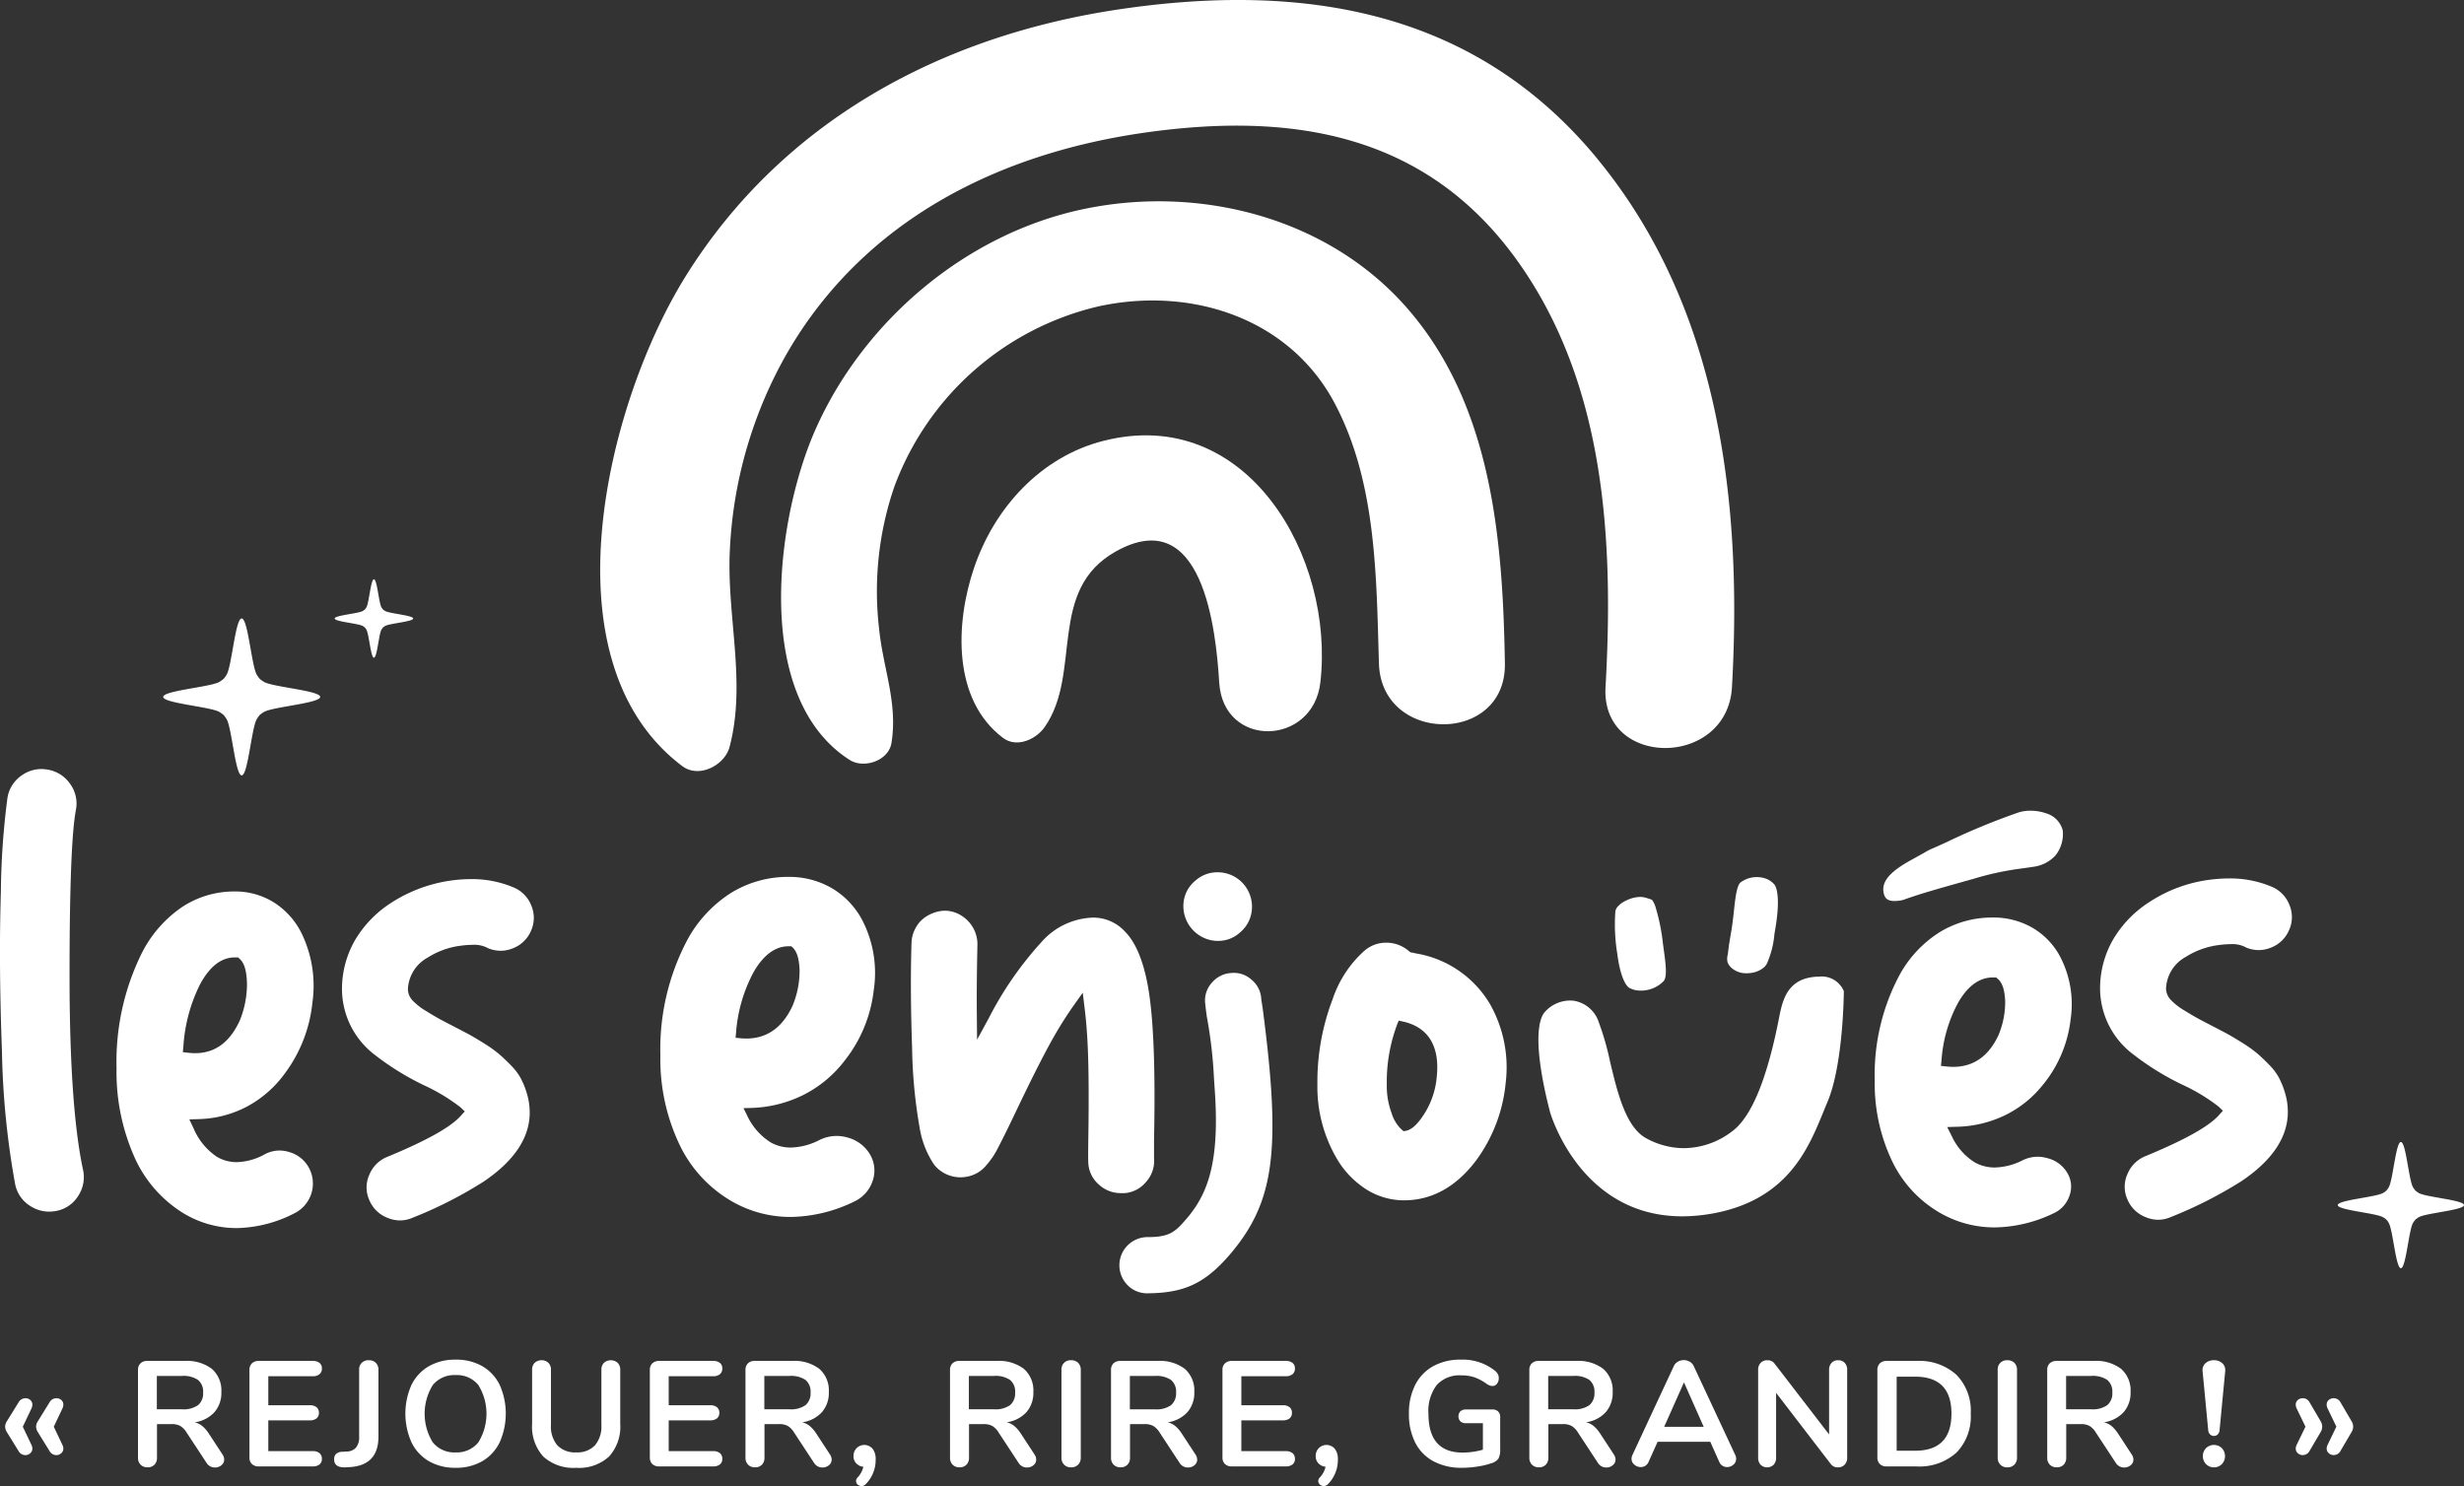 <?xml version="1.0" encoding="UTF-8"?>
<svg xmlns="http://www.w3.org/2000/svg" xmlns:xlink="http://www.w3.org/1999/xlink" id="Groupe_7487" data-name="Groupe 7487" width="328.067" height="197.897" viewBox="0 0 328.067 197.897">
  <rect x="0" y="0" width="328.067" height="197.897" fill="#333333" stroke="none"/>
  <defs>
    <clipPath id="clip-path">
      <rect id="Rectangle_1585" data-name="Rectangle 1585" width="328.066" height="197.897" fill="#fff"></rect>
    </clipPath>
  </defs>
  <g id="Groupe_7486" data-name="Groupe 7486" transform="translate(0 0)" clip-path="url(#clip-path)">
    <path id="Tracé_6559" data-name="Tracé 6559" d="M72.146,24.863c-8.341,2.132-14.5,8.921-17.209,16.921-2.509,7.387-2.877,17.562,3.862,22.633,1.848,1.391,4.422.171,5.554-1.456,5.015-7.2.255-18.226,9.471-23.38,11.554-6.464,13.328,10.37,13.758,17.459.536,8.815,12.484,8.49,13.467,0,1.925-16.647-9.714-37.076-28.9-32.176" transform="translate(74.749 33.849)" fill="#fff"></path>
    <path id="Tracé_6560" data-name="Tracé 6560" d="M83.317,12.24c-15.522,3.336-29.069,14.876-35.463,29.3-5.28,11.905-8.418,35.7,4.544,44,1.894,1.214,5.2.132,5.578-2.269.851-5.39-1.108-9.831-1.653-15.217a42.937,42.937,0,0,1,2.021-18.865A38.269,38.269,0,0,1,85.48,25.159c12.271-2.708,25.476,1.456,31.541,12.965,5.542,10.516,5.51,23.027,5.856,34.579.324,10.759,16.952,10.826,16.769,0-.279-16.452-1.689-34.262-12.929-47.224C116.12,13.259,98.851,8.9,83.317,12.24" transform="translate(60.721 15.654)" fill="#fff"></path>
    <path id="Tracé_6561" data-name="Tracé 6561" d="M166.023,21.148C149.665,1.269,126.85-2.374,102.436,1.231,78.724,4.73,57.511,16.1,44.616,36.812c-10.4,16.707-19.071,51.161-.435,65.21,2.245,1.689,5.664-.13,6.3-2.564,2.278-8.663-.437-17.509.043-26.36a58.2,58.2,0,0,1,7.9-26.569c10.261-17.31,27.913-26.11,47.369-28.871,19.538-2.773,37.307.087,49.44,16.882,11.869,16.43,12.982,37.439,11.874,56.967-.613,10.824,16.221,10.788,16.834,0,1.4-24.74-1.675-50.61-17.923-70.357" transform="translate(46.66 0)" fill="#fff"></path>
    <path id="Tracé_6562" data-name="Tracé 6562" d="M9.26,70.1c0-11.66.284-19.064.841-22a4.452,4.452,0,0,0-.731-3.461A4.523,4.523,0,0,0,6.391,42.7a5.019,5.019,0,0,0-.9-.084,4.446,4.446,0,0,0-2.564.824A4.459,4.459,0,0,0,1,46.415,102.548,102.548,0,0,0,.118,58.991c-.2,6.294-.149,13.41.142,21.153A109.932,109.932,0,0,0,2.029,97.956a4.435,4.435,0,0,0,2.028,2.865,4.585,4.585,0,0,0,2.475.733,5.087,5.087,0,0,0,1-.1,4.359,4.359,0,0,0,2.879-1.99,4.549,4.549,0,0,0,.649-3.47c-1.192-5.518-1.8-14.234-1.8-25.9" transform="translate(-0.001 59.797)" fill="#fff"></path>
    <path id="Tracé_6563" data-name="Tracé 6563" d="M17.442,79.714a14.581,14.581,0,0,0,6.412-1.685,15,15,0,0,0,5.066-4.472,18.973,18.973,0,0,0,3.61-9.315,16,16,0,0,0-1.418-9.235,10.268,10.268,0,0,0-3.7-4.148A9.729,9.729,0,0,0,22.188,49.4a12.567,12.567,0,0,0-7.046,2.1,16.312,16.312,0,0,0-5.335,6.133,32.623,32.623,0,0,0-3.35,15.306A27.869,27.869,0,0,0,8.8,84.684a16.75,16.75,0,0,0,6.491,7.522,13.664,13.664,0,0,0,7.176,2.021,17.414,17.414,0,0,0,7.815-2.047,4.425,4.425,0,0,0,1.826-5.921,4.329,4.329,0,0,0-2.6-2.141,4.464,4.464,0,0,0-1.355-.221,4.241,4.241,0,0,0-1.961.5,8.094,8.094,0,0,1-3.725,1.048,5.166,5.166,0,0,1-2.646-.709A8.567,8.567,0,0,1,16.7,80.916l-.3-.632-.248-.529.584-.019ZM16.11,70.89l-.449-.048-.375-.043.034-.375.041-.449a21.488,21.488,0,0,1,2.216-8.214c1.278-2.374,2.831-3.578,4.612-3.578h.454l.111.1.132.125c.586.55.875,1.524.937,3.163a12.883,12.883,0,0,1-.92,4.922c-1.312,2.953-3.321,4.441-5.979,4.441a7.235,7.235,0,0,1-.812-.046" transform="translate(9.06 69.317)" fill="#fff"></path>
    <path id="Tracé_6564" data-name="Tracé 6564" d="M41.857,49.85a14.162,14.162,0,0,0-5.744-1.134,19.676,19.676,0,0,0-10.531,3.1,14.951,14.951,0,0,0-4.941,5.1,13.022,13.022,0,0,0-1.694,6.52,11.026,11.026,0,0,0,4.263,8.6,36,36,0,0,0,6.657,4.133A25.025,25.025,0,0,1,34.7,79.082l.324.31.272.257-.25.276-.3.334c-1.363,1.509-4.564,3.292-9.781,5.45a4.264,4.264,0,0,0-2.379,2.384,4.054,4.054,0,0,0-.019,3.326,4.288,4.288,0,0,0,2.4,2.386,4.411,4.411,0,0,0,1.706.363,4.225,4.225,0,0,0,1.644-.346,56.05,56.05,0,0,0,9.452-4.8c4.093-2.754,6.171-5.854,6.171-9.209a8.755,8.755,0,0,0-.346-2.444,10.881,10.881,0,0,0-.827-2.1A7.824,7.824,0,0,0,41.427,73.5c-.625-.634-1.182-1.163-1.663-1.567a17.659,17.659,0,0,0-1.927-1.36q-1.24-.771-1.923-1.144c-.454-.248-1.117-.594-1.983-1.041-.932-.483-1.608-.834-2.023-1.062s-1-.57-1.742-1.031a8.47,8.47,0,0,1-1.742-1.336,2.271,2.271,0,0,1-.7-1.526,5.034,5.034,0,0,1,2.646-4.275,10.6,10.6,0,0,1,4.412-1.576,12.384,12.384,0,0,1,1.576-.115,3.79,3.79,0,0,1,2.067.461,4.394,4.394,0,0,0,1.649.329,4.339,4.339,0,0,0,1.572-.308A4.289,4.289,0,0,0,44.1,55.632a4.182,4.182,0,0,0,.079-3.331,4.293,4.293,0,0,0-2.321-2.451" transform="translate(26.587 68.356)" fill="#fff"></path>
    <path id="Tracé_6565" data-name="Tracé 6565" d="M61.1,73.1a18.5,18.5,0,0,0,3.9-9.413,15.308,15.308,0,0,0-1.538-9.343,10.753,10.753,0,0,0-4.047-4.246,11.247,11.247,0,0,0-5.744-1.5,14.418,14.418,0,0,0-7.7,2.151,17,17,0,0,0-5.78,6.222,31.1,31.1,0,0,0-3.6,15.4,26.5,26.5,0,0,0,2.521,11.824,17.3,17.3,0,0,0,7.029,7.628,15.625,15.625,0,0,0,7.825,2.06,19.84,19.84,0,0,0,8.49-2.079,4.6,4.6,0,0,0,2.4-2.732,4.191,4.191,0,0,0-.329-3.473,4.908,4.908,0,0,0-2.944-2.271,5.378,5.378,0,0,0-1.538-.231,5.14,5.14,0,0,0-2.252.531,8.789,8.789,0,0,1-3.835,1.014,5.434,5.434,0,0,1-2.651-.668,8.415,8.415,0,0,1-3.22-3.718l-.161-.322-.272-.543.606-.012.36-.01a16.669,16.669,0,0,0,6.981-1.718A15.934,15.934,0,0,0,61.1,73.1M54.15,65.85c-1.346,2.843-3.4,4.273-6.106,4.273a7.725,7.725,0,0,1-.839-.043l-.223-.022-.38-.038.036-.382.024-.228a20.236,20.236,0,0,1,2.345-8.139c1.31-2.278,2.877-3.434,4.657-3.434h.356l.106.091c.637.548.932,1.5,1,3.069a12.075,12.075,0,0,1-.976,4.854" transform="translate(51.334 68.177)" fill="#fff"></path>
    <path id="Tracé_6566" data-name="Tracé 6566" d="M78.884,88.082a4.1,4.1,0,0,0,2.908-1.509,4.2,4.2,0,0,0,1.05-3.175l0-2.444c.18-8.654-.029-15.133-.627-19.268-.579-4-1.661-6.83-3.215-8.409a5.739,5.739,0,0,0-4.316-1.891,9.552,9.552,0,0,0-6.849,3.278,46.424,46.424,0,0,0-7,10.122l-.848,1.557-.707,1.3-.014-1.478-.017-1.776c-.029-2.7,0-5.756.077-9.343a4.367,4.367,0,0,0-.531-2.218,4.539,4.539,0,0,0-1.572-1.689,4.173,4.173,0,0,0-2.211-.673,4.726,4.726,0,0,0-2.182.591A4.074,4.074,0,0,0,51.2,52.589a4.4,4.4,0,0,0-.649,2.182c-.13,4.23-.1,8.933.079,13.982A66.862,66.862,0,0,0,51.656,79.5a12.286,12.286,0,0,0,1.923,4.814,4.5,4.5,0,0,0,3.463,1.658,4.4,4.4,0,0,0,.531-.031,4.447,4.447,0,0,0,1.639-.5,4.35,4.35,0,0,0,1.264-1.033,14.156,14.156,0,0,0,.935-1.211,11.632,11.632,0,0,0,.7-1.24c.5-.937,1.211-2.384,2.132-4.306,2.432-5.126,4.352-8.884,5.707-11.17.695-1.173,1.413-2.285,2.136-3.309l.69-.973.574-.81.12.985.144,1.185c.187,1.536.322,3.211.4,4.982.132,2.848.159,6.96.079,12.225-.026,1.745-.029,2.872,0,3.35a4.079,4.079,0,0,0,1.391,2.809,4.232,4.232,0,0,0,2.961,1.151Z" transform="translate(70.811 70.81)" fill="#fff"></path>
    <path id="Tracé_6567" data-name="Tracé 6567" d="M69.8,57.462c.13.01.26.014.387.014a4.294,4.294,0,0,0,2.915-1.12,4.4,4.4,0,0,0,1.586-3.119A4.572,4.572,0,0,0,70.5,48.351c-.132-.01-.264-.014-.392-.014a4.382,4.382,0,0,0-2.934,1.105,4.315,4.315,0,0,0-1.6,3.093A4.642,4.642,0,0,0,69.8,57.462" transform="translate(91.995 67.824)" fill="#fff"></path>
    <path id="Tracé_6568" data-name="Tracé 6568" d="M81.018,58.154c-.022-.151-.043-.3-.065-.416a2.605,2.605,0,0,1-.048-.4,3.567,3.567,0,0,0-1.276-2.5,3.479,3.479,0,0,0-2.382-.923c-.1,0-.2,0-.31.012a3.665,3.665,0,0,0-2.574,1.257,3.506,3.506,0,0,0-.937,2.66c.065.649.142,1.3.233,1.911a60.248,60.248,0,0,1,.9,7.3c.034.591.077,1.348.156,2.475C75.4,79.3,73.708,83.44,70.958,86.651,69.447,88.4,68.716,89.1,65.8,89.1a3.754,3.754,0,0,0-2.694,6.4,3.629,3.629,0,0,0,2.665,1.084c4.871-.038,7.616-1.319,10.872-5.068C82.681,84.471,83.594,77.7,81.088,58.6c-.014-.065-.043-.236-.07-.442" transform="translate(87.025 75.644)" fill="#fff"></path>
    <path id="Tracé_6569" data-name="Tracé 6569" d="M86.05,53.656l-.25-.05,0-.007-.029-.01a.969.969,0,0,0-.159-.038h-.142l-.185-.091a4.589,4.589,0,0,0-3.026-1.221h-.091a4.392,4.392,0,0,0-2.893,1.048,15.063,15.063,0,0,0-4.263,6.493A30.788,30.788,0,0,0,72.989,71.1a18.933,18.933,0,0,0,2.569,9.872,12.132,12.132,0,0,0,3.977,4.141,9.385,9.385,0,0,0,4.97,1.435c3.766,0,7.027-1.824,9.7-5.424a20.692,20.692,0,0,0,3.85-10.2,17.094,17.094,0,0,0-2.057-10.459,14.142,14.142,0,0,0-9.944-6.806m1.278,21.191c-.94,1.528-1.766,2.307-2.6,2.449l-.1.017-.163.024-.13-.1-.079-.06a4.929,4.929,0,0,1-1.387-2.233,10.377,10.377,0,0,1-.644-3.85,21.772,21.772,0,0,1,1.391-8l.072-.18.12-.3.317.07.19.041c3.388.723,4.97,3.239,4.571,7.277a11.014,11.014,0,0,1-1.557,4.847" transform="translate(102.415 73.298)" fill="#fff"></path>
    <path id="Tracé_6570" data-name="Tracé 6570" d="M126.342,73.025a16.677,16.677,0,0,0,3.6-8.555,13.689,13.689,0,0,0-1.408-8.459,9.75,9.75,0,0,0-3.686-3.816,10.391,10.391,0,0,0-5.248-1.351,13.386,13.386,0,0,0-7.077,1.947,15.544,15.544,0,0,0-5.318,5.65,28.148,28.148,0,0,0-3.333,14.08,23.973,23.973,0,0,0,2.326,10.793,15.831,15.831,0,0,0,6.476,6.926,14.532,14.532,0,0,0,7.2,1.872,18.606,18.606,0,0,0,7.839-1.894,3.943,3.943,0,0,0,2.1-2.365,3.517,3.517,0,0,0-.291-2.98,4.25,4.25,0,0,0-2.6-1.966,4.88,4.88,0,0,0-1.375-.207,4.541,4.541,0,0,0-1.98.469,8.613,8.613,0,0,1-3.706.964,5.434,5.434,0,0,1-2.619-.651,8.1,8.1,0,0,1-3.124-3.549l-.327-.646-.272-.538.6-.019.723-.022a15.514,15.514,0,0,0,6.431-1.56,14.6,14.6,0,0,0,5.061-4.121M120.3,66.611c-1.315,2.742-3.319,4.119-5.969,4.119a7.689,7.689,0,0,1-.805-.041l-.459-.046-.38-.038.038-.382.043-.457A18.847,18.847,0,0,1,115,62.136c1.278-2.2,2.826-3.312,4.6-3.312h.435l.108.094.13.113c.591.512.9,1.459.966,2.98a11.368,11.368,0,0,1-.937,4.6" transform="translate(145.739 71.342)" fill="#fff"></path>
    <path id="Tracé_6571" data-name="Tracé 6571" d="M139.267,49.812a14.19,14.19,0,0,0-5.746-1.134,19.692,19.692,0,0,0-2.252.135,19.109,19.109,0,0,0-8.281,2.961,14.918,14.918,0,0,0-4.936,5.1,13,13,0,0,0-1.7,6.522,11.019,11.019,0,0,0,4.268,8.6,36.189,36.189,0,0,0,6.652,4.133,24.905,24.905,0,0,1,4.84,2.917l.322.31.272.26-.252.276-.3.332c-1.363,1.509-4.564,3.29-9.781,5.446a4.311,4.311,0,0,0-2.379,2.386,4.087,4.087,0,0,0-.019,3.328,4.31,4.31,0,0,0,2.406,2.384,4.372,4.372,0,0,0,1.706.365,4.239,4.239,0,0,0,1.641-.346,56.929,56.929,0,0,0,9.456-4.8c4.093-2.754,6.166-5.854,6.166-9.214a8.683,8.683,0,0,0-.344-2.439,11.25,11.25,0,0,0-.829-2.1,7.776,7.776,0,0,0-1.343-1.771c-.627-.639-1.187-1.168-1.663-1.567a18.022,18.022,0,0,0-1.927-1.358c-.776-.488-1.442-.882-1.92-1.144-.457-.25-1.115-.594-1.985-1.043-.932-.478-1.6-.831-2.019-1.06s-1-.574-1.745-1.033a8.382,8.382,0,0,1-1.742-1.339,2.262,2.262,0,0,1-.7-1.521,5.031,5.031,0,0,1,2.641-4.278,10.686,10.686,0,0,1,4.417-1.576,12.452,12.452,0,0,1,1.581-.115,3.751,3.751,0,0,1,2.064.466,4.395,4.395,0,0,0,1.644.324,4.339,4.339,0,0,0,1.572-.308,4.285,4.285,0,0,0,2.451-2.321,4.177,4.177,0,0,0,.084-3.328,4.316,4.316,0,0,0-2.321-2.451" transform="translate(163.261 68.303)" fill="#fff"></path>
    <path id="Tracé_6572" data-name="Tracé 6572" d="M105.852,56.953a5.344,5.344,0,0,0,1.091-.132c2.348-.844,4.439-1.435,9.355-2.807a38.989,38.989,0,0,1,6.527-1.406c.461-.062.93-.127,1.488-.214a4.832,4.832,0,0,0,2.937-1.49,4.56,4.56,0,0,0,.98-3.376,3.2,3.2,0,0,0-2.2-2.252,6.375,6.375,0,0,0-2.093-.351,5.241,5.241,0,0,0-1.538.216,89.214,89.214,0,0,0-9.586,3.951c-1.115.514-1.632.738-1.937.868a7.5,7.5,0,0,0-1,.512c-.394.223-.959.541-1.9,1.06-2.795,1.55-3.869,2.836-3.593,4.3.151.805.565,1.117,1.468,1.117" transform="translate(146.407 63.037)" fill="#fff"></path>
    <path id="Tracé_6573" data-name="Tracé 6573" d="M122.659,54.12l-.094,0-.118,0c-4.136.142-4.732,3.2-5.212,5.664l-.087.433c-1.552,7.7-3.585,12.564-6.044,14.438a10.687,10.687,0,0,1-6.5,2.307,10.466,10.466,0,0,1-5.015-1.315c-2.732-1.471-3.843-6.121-4.823-10.223a36.1,36.1,0,0,0-1.488-5.2,4.208,4.208,0,0,0-3.34-2.893,4.316,4.316,0,0,0-.5-.029,4.525,4.525,0,0,0-3.42,1.6c-1.269,1.658-.995,6.479.752,13.227.038.135,3.972,13.909,17.6,13.909a22.984,22.984,0,0,0,4.182-.4c9.855-1.843,12.614-8.6,14.63-13.537q.27-.667.536-1.3c2.028-4.8,2.168-13.816,2.177-14.743a3.183,3.183,0,0,0-3.242-1.947" transform="translate(119.601 75.939)" fill="#fff"></path>
    <path id="Tracé_6574" data-name="Tracé 6574" d="M96.377,60.783a2.929,2.929,0,0,0,1.879.625,4.693,4.693,0,0,0,.834-.079,3.313,3.313,0,0,0,1.3-.553,1.749,1.749,0,0,0,.666-.834,12.251,12.251,0,0,0,.925-3.747l.1-.6c.824-4.792,0-5.885-.1-6a2.712,2.712,0,0,0-1.175-.8,3.645,3.645,0,0,0-3.292.483c-.553.36-.75,2.189-.923,3.8-.094.858-.187,1.74-.339,2.631-.329,1.925-.368,2.259-.4,2.555-.019.166-.036.322-.091.668a2.171,2.171,0,0,0-.024,1,1.887,1.887,0,0,0,.634.844" transform="translate(134.273 68.202)" fill="#fff"></path>
    <path id="Tracé_6575" data-name="Tracé 6575" d="M91.445,61.84a3.107,3.107,0,0,0,1.387.339,4.224,4.224,0,0,0,3.11-1.235c.55-.541.288-2.454.055-4.138l-.13-.959a26.128,26.128,0,0,0-.935-4.65,3.3,3.3,0,0,0-.464-1.045c-.074-.084-.147-.118-.526-.233l-.216-.067a2.844,2.844,0,0,0-.9-.149,4.485,4.485,0,0,0-1.8.459,3.441,3.441,0,0,0-1.115.771,1.237,1.237,0,0,0-.37.716,23.967,23.967,0,0,0,.257,5.619c.372,2.956,1.117,4.311,1.644,4.573" transform="translate(125.534 69.74)" fill="#fff"></path>
    <path id="Tracé_6576" data-name="Tracé 6576" d="M22.433,42.7a5.037,5.037,0,0,1-.538-.387,5.193,5.193,0,0,1-.387-.538c-.7-1.127-1.173-7.505-2.019-7.505s-1.312,6.378-2.016,7.505a5.577,5.577,0,0,1-.387.538,5.294,5.294,0,0,1-.538.387c-1.127.7-7.505,1.173-7.505,2.016s6.378,1.315,7.505,2.019a4.945,4.945,0,0,1,.538.387,5.034,5.034,0,0,1,.387.538c.7,1.125,1.173,7.505,2.016,7.505s1.315-6.38,2.019-7.505a4.719,4.719,0,0,1,.387-.538,4.72,4.72,0,0,1,.538-.387c1.125-.7,7.505-1.173,7.505-2.019s-6.38-1.312-7.505-2.016" transform="translate(12.689 48.092)" fill="#fff"></path>
    <path id="Tracé_6577" data-name="Tracé 6577" d="M140.292,70.065a4.512,4.512,0,0,1-.435-.312,4.188,4.188,0,0,1-.31-.433c-.567-.906-.944-6.037-1.622-6.037s-1.057,5.131-1.622,6.037a1.676,1.676,0,0,1-.745.745c-.906.565-6.037.942-6.037,1.622s5.131,1.057,6.037,1.622a1.675,1.675,0,0,1,.745.745c.565.906.942,6.037,1.622,6.037s1.055-5.131,1.622-6.037a4.189,4.189,0,0,1,.31-.433,4.508,4.508,0,0,1,.435-.312c.906-.565,6.037-.942,6.037-1.622s-5.131-1.057-6.037-1.622" transform="translate(181.738 88.796)" fill="#fff"></path>
    <path id="Tracé_6578" data-name="Tracé 6578" d="M25.239,36.315a2.317,2.317,0,0,1-.269-.195,2.4,2.4,0,0,1-.195-.269c-.351-.562-.586-3.751-1.007-3.751s-.658,3.189-1.009,3.751a2.406,2.406,0,0,1-.192.269,2.364,2.364,0,0,1-.272.195c-.562.351-3.751.586-3.751,1.009s3.189.656,3.751,1.007a2.7,2.7,0,0,1,.272.195,2.654,2.654,0,0,1,.192.269c.351.562.586,3.751,1.009,3.751s.656-3.189,1.007-3.751a2.64,2.64,0,0,1,.195-.269,2.642,2.642,0,0,1,.269-.195c.562-.351,3.751-.586,3.751-1.007s-3.189-.658-3.751-1.009" transform="translate(26.02 45.041)" fill="#fff"></path>
    <path id="Tracé_6579" data-name="Tracé 6579" d="M.523,82.006a1.456,1.456,0,0,1-.238-.738,1.376,1.376,0,0,1,.238-.735l1.555-2.511a1.029,1.029,0,0,1,.916-.538.929.929,0,0,1,.646.24.784.784,0,0,1,.269.618,1.3,1.3,0,0,1-.118.5l-1.156,2.43L3.791,83.7a1.142,1.142,0,0,1,.118.476.809.809,0,0,1-.279.63.956.956,0,0,1-.656.25,1.022,1.022,0,0,1-.9-.538Zm4.124,0a1.461,1.461,0,0,1-.24-.738,1.38,1.38,0,0,1,.24-.735L6.2,78.021a1.035,1.035,0,0,1,.918-.538.939.939,0,0,1,.649.24.79.79,0,0,1,.267.618,1.263,1.263,0,0,1-.12.5l-1.154,2.43L7.913,83.7a1.112,1.112,0,0,1,.12.476.809.809,0,0,1-.279.63.952.952,0,0,1-.656.25,1.032,1.032,0,0,1-.9-.538Z" transform="translate(0.4 108.721)" fill="#fff"></path>
    <path id="Tracé_6580" data-name="Tracé 6580" d="M19.12,88.549a.937.937,0,0,1-.368.755,1.339,1.339,0,0,1-.868.3,1.29,1.29,0,0,1-1.1-.6L14.141,84.98a2.645,2.645,0,0,0-.848-.9,2.339,2.339,0,0,0-1.166-.257H10.176v4.46a1.3,1.3,0,0,1-.339.947,1.217,1.217,0,0,1-.918.348,1.249,1.249,0,0,1-.925-.348,1.287,1.287,0,0,1-.348-.947V76.634a1.2,1.2,0,0,1,.327-.9,1.255,1.255,0,0,1,.906-.32h4.984A5.45,5.45,0,0,1,17.5,76.483a3.827,3.827,0,0,1,1.245,3.078,3.893,3.893,0,0,1-.925,2.682,4.392,4.392,0,0,1-2.622,1.343,2.472,2.472,0,0,1,1.017.5,4.419,4.419,0,0,1,.858.995l1.814,2.771a1.26,1.26,0,0,1,.238.7m-3.487-7.243a2.039,2.039,0,0,0,.678-1.685,2,2,0,0,0-.678-1.682A3.453,3.453,0,0,0,13.5,77.41H10.156v4.443H13.5a3.366,3.366,0,0,0,2.132-.548" transform="translate(10.727 105.823)" fill="#fff"></path>
    <path id="Tracé_6581" data-name="Tracé 6581" d="M14.149,89.145a1.192,1.192,0,0,1-.329-.9V76.634a1.2,1.2,0,0,1,.329-.9,1.255,1.255,0,0,1,.906-.32h7.193a1.388,1.388,0,0,1,.9.26.9.9,0,0,1,.32.738.952.952,0,0,1-.32.767,1.349,1.349,0,0,1-.9.269H16.331v3.864h5.518a1.383,1.383,0,0,1,.9.26.916.916,0,0,1,.32.757.893.893,0,0,1-.32.738,1.383,1.383,0,0,1-.9.257H16.331v4.1h5.917a1.349,1.349,0,0,1,.9.269.954.954,0,0,1,.32.769.9.9,0,0,1-.32.735,1.388,1.388,0,0,1-.9.26H15.055a1.245,1.245,0,0,1-.906-.32" transform="translate(19.392 105.823)" fill="#fff"></path>
    <path id="Tracé_6582" data-name="Tracé 6582" d="M18.513,88.585a.991.991,0,0,1,.25-.728,1.208,1.208,0,0,1,.788-.288l.634-.038a1.669,1.669,0,0,0,1.238-.519,2.169,2.169,0,0,0,.418-1.454V76.651a1.192,1.192,0,0,1,1.274-1.274,1.286,1.286,0,0,1,.947.346,1.268,1.268,0,0,1,.348.928v8.906q0,3.763-3.727,4.045l-.634.038q-1.536.061-1.536-1.055" transform="translate(25.977 105.766)" fill="#fff"></path>
    <path id="Tracé_6583" data-name="Tracé 6583" d="M25.6,88.871a5.863,5.863,0,0,1-2.321-2.511,9.388,9.388,0,0,1-.01-7.64,5.82,5.82,0,0,1,2.321-2.5,7,7,0,0,1,3.566-.875,6.944,6.944,0,0,1,3.557.875,5.857,5.857,0,0,1,2.312,2.5,9.4,9.4,0,0,1-.012,7.64,5.863,5.863,0,0,1-2.321,2.511,6.894,6.894,0,0,1-3.535.875,6.95,6.95,0,0,1-3.557-.875m6.575-2.511a7.273,7.273,0,0,0,0-7.64A3.686,3.686,0,0,0,29.153,77.4a3.71,3.71,0,0,0-3.04,1.324,7.259,7.259,0,0,0,0,7.64,3.705,3.705,0,0,0,3.04,1.336,3.681,3.681,0,0,0,3.018-1.336" transform="translate(31.512 105.719)" fill="#fff"></path>
    <path id="Tracé_6584" data-name="Tracé 6584" d="M30.976,88.207a5.909,5.909,0,0,1-1.495-4.362v-7.2a1.263,1.263,0,0,1,.341-.925,1.374,1.374,0,0,1,1.829,0,1.263,1.263,0,0,1,.341.925v7.332a3.9,3.9,0,0,0,.856,2.74,3.253,3.253,0,0,0,2.509.928,3.21,3.21,0,0,0,2.492-.937,3.911,3.911,0,0,0,.858-2.73V76.651a1.28,1.28,0,0,1,.336-.925,1.38,1.38,0,0,1,1.834,0,1.272,1.272,0,0,1,.339.925v7.2a5.914,5.914,0,0,1-1.492,4.35,5.891,5.891,0,0,1-4.367,1.5,5.94,5.94,0,0,1-4.381-1.492" transform="translate(41.366 105.766)" fill="#fff"></path>
    <path id="Tracé_6585" data-name="Tracé 6585" d="M36.333,89.145a1.192,1.192,0,0,1-.329-.9V76.634a1.2,1.2,0,0,1,.329-.9,1.255,1.255,0,0,1,.906-.32h7.193a1.388,1.388,0,0,1,.9.26.9.9,0,0,1,.32.738.952.952,0,0,1-.32.767,1.349,1.349,0,0,1-.9.269H38.515v3.864h5.518a1.383,1.383,0,0,1,.9.26.916.916,0,0,1,.32.757.893.893,0,0,1-.32.738,1.383,1.383,0,0,1-.9.257H38.515v4.1h5.917a1.349,1.349,0,0,1,.9.269.954.954,0,0,1,.32.769.9.9,0,0,1-.32.735,1.388,1.388,0,0,1-.9.26H37.239a1.245,1.245,0,0,1-.906-.32" transform="translate(50.519 105.823)" fill="#fff"></path>
    <path id="Tracé_6586" data-name="Tracé 6586" d="M52.777,88.549a.937.937,0,0,1-.368.755,1.339,1.339,0,0,1-.868.3,1.29,1.29,0,0,1-1.1-.6L47.8,84.98a2.645,2.645,0,0,0-.848-.9,2.339,2.339,0,0,0-1.166-.257H43.833v4.46a1.3,1.3,0,0,1-.339.947,1.217,1.217,0,0,1-.918.348,1.249,1.249,0,0,1-.925-.348,1.287,1.287,0,0,1-.348-.947V76.634a1.2,1.2,0,0,1,.327-.9,1.255,1.255,0,0,1,.906-.32h4.984a5.45,5.45,0,0,1,3.634,1.065A3.827,3.827,0,0,1,52.4,79.561a3.893,3.893,0,0,1-.925,2.682,4.392,4.392,0,0,1-2.622,1.343,2.472,2.472,0,0,1,1.017.5,4.42,4.42,0,0,1,.858.995l1.814,2.771a1.26,1.26,0,0,1,.238.7M49.29,81.306a2.039,2.039,0,0,0,.678-1.685,2,2,0,0,0-.678-1.682,3.453,3.453,0,0,0-2.132-.529H43.813v4.443h3.345a3.366,3.366,0,0,0,2.132-.548" transform="translate(57.953 105.823)" fill="#fff"></path>
    <path id="Tracé_6587" data-name="Tracé 6587" d="M49.82,80.567a2.222,2.222,0,0,1,.418,1.454,4.578,4.578,0,0,1-1.315,3.268.786.786,0,0,1-.558.257.736.736,0,0,1-.519-.2.615.615,0,0,1-.219-.478.667.667,0,0,1,.2-.457,3.077,3.077,0,0,0,.776-1.435,1.471,1.471,0,0,1-.947-.449,1.351,1.351,0,0,1-.37-.966A1.484,1.484,0,0,1,47.7,80.5a1.453,1.453,0,0,1,2.124.07" transform="translate(66.351 112.351)" fill="#fff"></path>
    <path id="Tracé_6588" data-name="Tracé 6588" d="M64.109,88.549a.937.937,0,0,1-.368.755,1.339,1.339,0,0,1-.868.3,1.29,1.29,0,0,1-1.1-.6L59.13,84.98a2.645,2.645,0,0,0-.848-.9,2.339,2.339,0,0,0-1.166-.257H55.165v4.46a1.3,1.3,0,0,1-.339.947,1.217,1.217,0,0,1-.918.348,1.249,1.249,0,0,1-.925-.348,1.287,1.287,0,0,1-.348-.947V76.634a1.2,1.2,0,0,1,.327-.9,1.255,1.255,0,0,1,.906-.32h4.984a5.45,5.45,0,0,1,3.634,1.065,3.827,3.827,0,0,1,1.245,3.078,3.893,3.893,0,0,1-.925,2.682,4.392,4.392,0,0,1-2.622,1.343,2.473,2.473,0,0,1,1.017.5,4.42,4.42,0,0,1,.858.995l1.814,2.771a1.26,1.26,0,0,1,.238.7m-3.487-7.243a2.039,2.039,0,0,0,.678-1.685,2,2,0,0,0-.678-1.682,3.453,3.453,0,0,0-2.132-.529H55.145v4.443H58.49a3.366,3.366,0,0,0,2.132-.548" transform="translate(73.854 105.823)" fill="#fff"></path>
    <path id="Tracé_6589" data-name="Tracé 6589" d="M59.16,89.282a1.286,1.286,0,0,1-.351-.937V76.651a1.2,1.2,0,0,1,1.276-1.274,1.282,1.282,0,0,1,.947.346,1.258,1.258,0,0,1,.348.928V88.344a1.285,1.285,0,0,1-.348.937,1.252,1.252,0,0,1-.947.358,1.227,1.227,0,0,1-.925-.358" transform="translate(82.518 105.766)" fill="#fff"></path>
    <path id="Tracé_6590" data-name="Tracé 6590" d="M73.029,88.549a.937.937,0,0,1-.368.755,1.339,1.339,0,0,1-.868.3,1.29,1.29,0,0,1-1.1-.6L68.05,84.98a2.646,2.646,0,0,0-.848-.9,2.339,2.339,0,0,0-1.166-.257H64.085v4.46a1.3,1.3,0,0,1-.339.947,1.217,1.217,0,0,1-.918.348,1.249,1.249,0,0,1-.925-.348,1.287,1.287,0,0,1-.348-.947V76.634a1.2,1.2,0,0,1,.327-.9,1.255,1.255,0,0,1,.906-.32h4.984A5.45,5.45,0,0,1,71.4,76.483a3.827,3.827,0,0,1,1.245,3.078,3.893,3.893,0,0,1-.925,2.682A4.392,4.392,0,0,1,69.1,83.586a2.472,2.472,0,0,1,1.017.5,4.419,4.419,0,0,1,.858.995l1.814,2.771a1.26,1.26,0,0,1,.238.7m-3.487-7.243a2.039,2.039,0,0,0,.678-1.685,2,2,0,0,0-.678-1.682,3.453,3.453,0,0,0-2.132-.529H64.065v4.443H67.41a3.366,3.366,0,0,0,2.132-.548" transform="translate(86.37 105.823)" fill="#fff"></path>
    <path id="Tracé_6591" data-name="Tracé 6591" d="M68.061,89.145a1.184,1.184,0,0,1-.332-.9V76.634a1.188,1.188,0,0,1,.332-.9,1.253,1.253,0,0,1,.9-.32h7.2a1.4,1.4,0,0,1,.9.26.9.9,0,0,1,.317.738.951.951,0,0,1-.317.767,1.357,1.357,0,0,1-.9.269H70.243v3.864h5.52a1.392,1.392,0,0,1,.9.26.913.913,0,0,1,.315.757.889.889,0,0,1-.315.738,1.392,1.392,0,0,1-.9.257h-5.52v4.1h5.919a1.358,1.358,0,0,1,.9.269.953.953,0,0,1,.317.769.9.9,0,0,1-.317.735,1.4,1.4,0,0,1-.9.26h-7.2a1.243,1.243,0,0,1-.9-.32" transform="translate(95.034 105.823)" fill="#fff"></path>
    <path id="Tracé_6592" data-name="Tracé 6592" d="M75.428,80.567a2.222,2.222,0,0,1,.418,1.454,4.578,4.578,0,0,1-1.315,3.268.786.786,0,0,1-.558.257.736.736,0,0,1-.519-.2.615.615,0,0,1-.219-.478.667.667,0,0,1,.2-.457,3.078,3.078,0,0,0,.776-1.435,1.47,1.47,0,0,1-.947-.449,1.351,1.351,0,0,1-.37-.966A1.485,1.485,0,0,1,73.3,80.5a1.453,1.453,0,0,1,2.124.07" transform="translate(102.283 112.351)" fill="#fff"></path>
    <path id="Tracé_6593" data-name="Tracé 6593" d="M89.933,82.246a.945.945,0,0,1,.279.709v4.282a2.575,2.575,0,0,1-.238,1.3A1.76,1.76,0,0,1,89,89.15a10.318,10.318,0,0,1-1.853.437,13.358,13.358,0,0,1-2.033.159,7.832,7.832,0,0,1-3.763-.856,5.778,5.778,0,0,1-2.442-2.48,8.313,8.313,0,0,1-.846-3.876A8.23,8.23,0,0,1,78.9,78.7a5.927,5.927,0,0,1,2.4-2.49,7.428,7.428,0,0,1,3.667-.865,6.887,6.887,0,0,1,4.6,1.514,1.59,1.59,0,0,1,.348.437,1.164,1.164,0,0,1,.108.519,1.139,1.139,0,0,1-.24.738.713.713,0,0,1-.577.3,1.121,1.121,0,0,1-.4-.07,2.421,2.421,0,0,1-.418-.228,6.277,6.277,0,0,0-1.632-.868,5.479,5.479,0,0,0-1.713-.25,4.091,4.091,0,0,0-3.278,1.286,5.71,5.71,0,0,0-1.105,3.814q0,5.184,4.542,5.181a9.929,9.929,0,0,0,2.708-.38V83.81H85.67a1.086,1.086,0,0,1-.747-.238.988.988,0,0,1,0-1.355,1.086,1.086,0,0,1,.747-.238H89.2a1.026,1.026,0,0,1,.738.267" transform="translate(109.529 105.719)" fill="#fff"></path>
    <path id="Tracé_6594" data-name="Tracé 6594" d="M96.206,88.549a.937.937,0,0,1-.368.755,1.339,1.339,0,0,1-.868.3,1.29,1.29,0,0,1-1.1-.6L91.227,84.98a2.645,2.645,0,0,0-.848-.9,2.339,2.339,0,0,0-1.166-.257H87.264v4.46a1.3,1.3,0,0,1-.341.947,1.217,1.217,0,0,1-.918.348,1.249,1.249,0,0,1-.925-.348,1.287,1.287,0,0,1-.348-.947V76.634a1.2,1.2,0,0,1,.327-.9,1.255,1.255,0,0,1,.906-.32h4.984a5.45,5.45,0,0,1,3.634,1.065,3.827,3.827,0,0,1,1.245,3.078,3.893,3.893,0,0,1-.925,2.682,4.392,4.392,0,0,1-2.622,1.343,2.472,2.472,0,0,1,1.017.5,4.419,4.419,0,0,1,.858.995l1.814,2.771a1.26,1.26,0,0,1,.238.7m-3.487-7.243a2.039,2.039,0,0,0,.678-1.685,2,2,0,0,0-.678-1.682,3.453,3.453,0,0,0-2.132-.529H87.242v4.443h3.345a3.366,3.366,0,0,0,2.132-.548" transform="translate(118.891 105.823)" fill="#fff"></path>
    <path id="Tracé_6595" data-name="Tracé 6595" d="M104.321,88.517a.988.988,0,0,1-.37.779,1.244,1.244,0,0,1-.846.317,1.139,1.139,0,0,1-.6-.168,1.127,1.127,0,0,1-.437-.529l-1.194-2.67H93.863l-1.2,2.67a1.126,1.126,0,0,1-.437.529,1.169,1.169,0,0,1-.618.168,1.251,1.251,0,0,1-.836-.317.976.976,0,0,1-.38-.779,1.236,1.236,0,0,1,.12-.517l5.5-11.814a1.259,1.259,0,0,1,.548-.606,1.57,1.57,0,0,1,1.574,0,1.271,1.271,0,0,1,.548.606L104.2,88a1.2,1.2,0,0,1,.12.517m-9.584-4.263H100l-2.627-5.917Z" transform="translate(126.838 105.755)" fill="#fff"></path>
    <path id="Tracé_6596" data-name="Tracé 6596" d="M108.934,75.725a1.307,1.307,0,0,1,.329.928V88.347a1.313,1.313,0,0,1-.339.937,1.161,1.161,0,0,1-.877.358,1.135,1.135,0,0,1-.976-.457L99.8,79.72v8.627a1.368,1.368,0,0,1-.32.937,1.25,1.25,0,0,1-1.752,0,1.356,1.356,0,0,1-.32-.937V76.653a1.281,1.281,0,0,1,.339-.928,1.189,1.189,0,0,1,.9-.348,1.119,1.119,0,0,1,.956.459l7.253,9.423V76.653a1.307,1.307,0,0,1,.329-.928,1.123,1.123,0,0,1,.865-.348,1.157,1.157,0,0,1,.887.348" transform="translate(136.678 105.766)" fill="#fff"></path>
    <path id="Tracé_6597" data-name="Tracé 6597" d="M104.343,89.145a1.192,1.192,0,0,1-.329-.9V76.634a1.2,1.2,0,0,1,.329-.9,1.255,1.255,0,0,1,.906-.32h3.944a7.372,7.372,0,0,1,5.352,1.846,6.865,6.865,0,0,1,1.9,5.167,6.906,6.906,0,0,1-1.9,5.193,7.391,7.391,0,0,1-5.352,1.841h-3.944a1.245,1.245,0,0,1-.906-.32m4.691-1.771q4.845,0,4.842-4.943,0-4.917-4.842-4.919h-2.451v9.863Z" transform="translate(145.948 105.823)" fill="#fff"></path>
    <path id="Tracé_6598" data-name="Tracé 6598" d="M111.031,89.282a1.286,1.286,0,0,1-.351-.937V76.651a1.2,1.2,0,0,1,1.276-1.274,1.282,1.282,0,0,1,.947.346,1.258,1.258,0,0,1,.348.928V88.344a1.285,1.285,0,0,1-.348.937,1.252,1.252,0,0,1-.947.358,1.227,1.227,0,0,1-.925-.358" transform="translate(155.301 105.766)" fill="#fff"></path>
    <path id="Tracé_6599" data-name="Tracé 6599" d="M124.9,88.549a.937.937,0,0,1-.368.755,1.339,1.339,0,0,1-.868.3,1.29,1.29,0,0,1-1.1-.6L119.92,84.98a2.645,2.645,0,0,0-.848-.9,2.339,2.339,0,0,0-1.166-.257h-1.951v4.46a1.3,1.3,0,0,1-.339.947,1.217,1.217,0,0,1-.918.348,1.249,1.249,0,0,1-.925-.348,1.287,1.287,0,0,1-.348-.947V76.634a1.2,1.2,0,0,1,.327-.9,1.255,1.255,0,0,1,.906-.32h4.984a5.45,5.45,0,0,1,3.634,1.065,3.827,3.827,0,0,1,1.245,3.078,3.893,3.893,0,0,1-.925,2.682,4.392,4.392,0,0,1-2.622,1.343,2.472,2.472,0,0,1,1.017.5,4.419,4.419,0,0,1,.858.995l1.814,2.771a1.26,1.26,0,0,1,.238.7m-3.487-7.243a2.039,2.039,0,0,0,.678-1.685,2,2,0,0,0-.678-1.682,3.453,3.453,0,0,0-2.132-.529h-3.345v4.443h3.345a3.366,3.366,0,0,0,2.132-.548" transform="translate(159.151 105.823)" fill="#fff"></path>
    <path id="Tracé_6600" data-name="Tracé 6600" d="M123.035,85.256a.882.882,0,0,1-.25-.577l-.738-7.748-.019-.2a1.24,1.24,0,0,1,.428-.988,1.622,1.622,0,0,1,1.089-.368,1.605,1.605,0,0,1,1.084.368,1.24,1.24,0,0,1,.428.988l-.019.216L124.3,84.68a.871.871,0,0,1-.25.577.689.689,0,0,1-.5.2.711.711,0,0,1-.509-.2m-.548,3.956a1.561,1.561,0,0,1,0-2.132,1.524,1.524,0,0,1,2.112,0,1.567,1.567,0,0,1,0,2.132,1.512,1.512,0,0,1-2.112,0" transform="translate(171.224 105.766)" fill="#fff"></path>
    <path id="Tracé_6601" data-name="Tracé 6601" d="M128.128,85.053a.945.945,0,0,1-.656-.25.807.807,0,0,1-.279-.627,1.134,1.134,0,0,1,.118-.476l1.178-2.432-1.178-2.432a1.28,1.28,0,0,1-.118-.5.784.784,0,0,1,.279-.618.98.98,0,0,1,.656-.238.992.992,0,0,1,.9.536L130.5,80.53a1.416,1.416,0,0,1,.216.738A1.4,1.4,0,0,1,130.5,82l-1.478,2.511a.994.994,0,0,1-.9.538m4.126,0a.951.951,0,0,1-.658-.25.8.8,0,0,1-.279-.627,1.139,1.139,0,0,1,.12-.476l1.173-2.432-1.173-2.432a1.287,1.287,0,0,1-.12-.5.777.777,0,0,1,.279-.618,1.022,1.022,0,0,1,1.555.3l1.473,2.511a1.4,1.4,0,0,1,.219.738,1.383,1.383,0,0,1-.219.735l-1.473,2.511a1,1,0,0,1-.9.538" transform="translate(178.471 108.721)" fill="#fff"></path>
  </g>
</svg>
